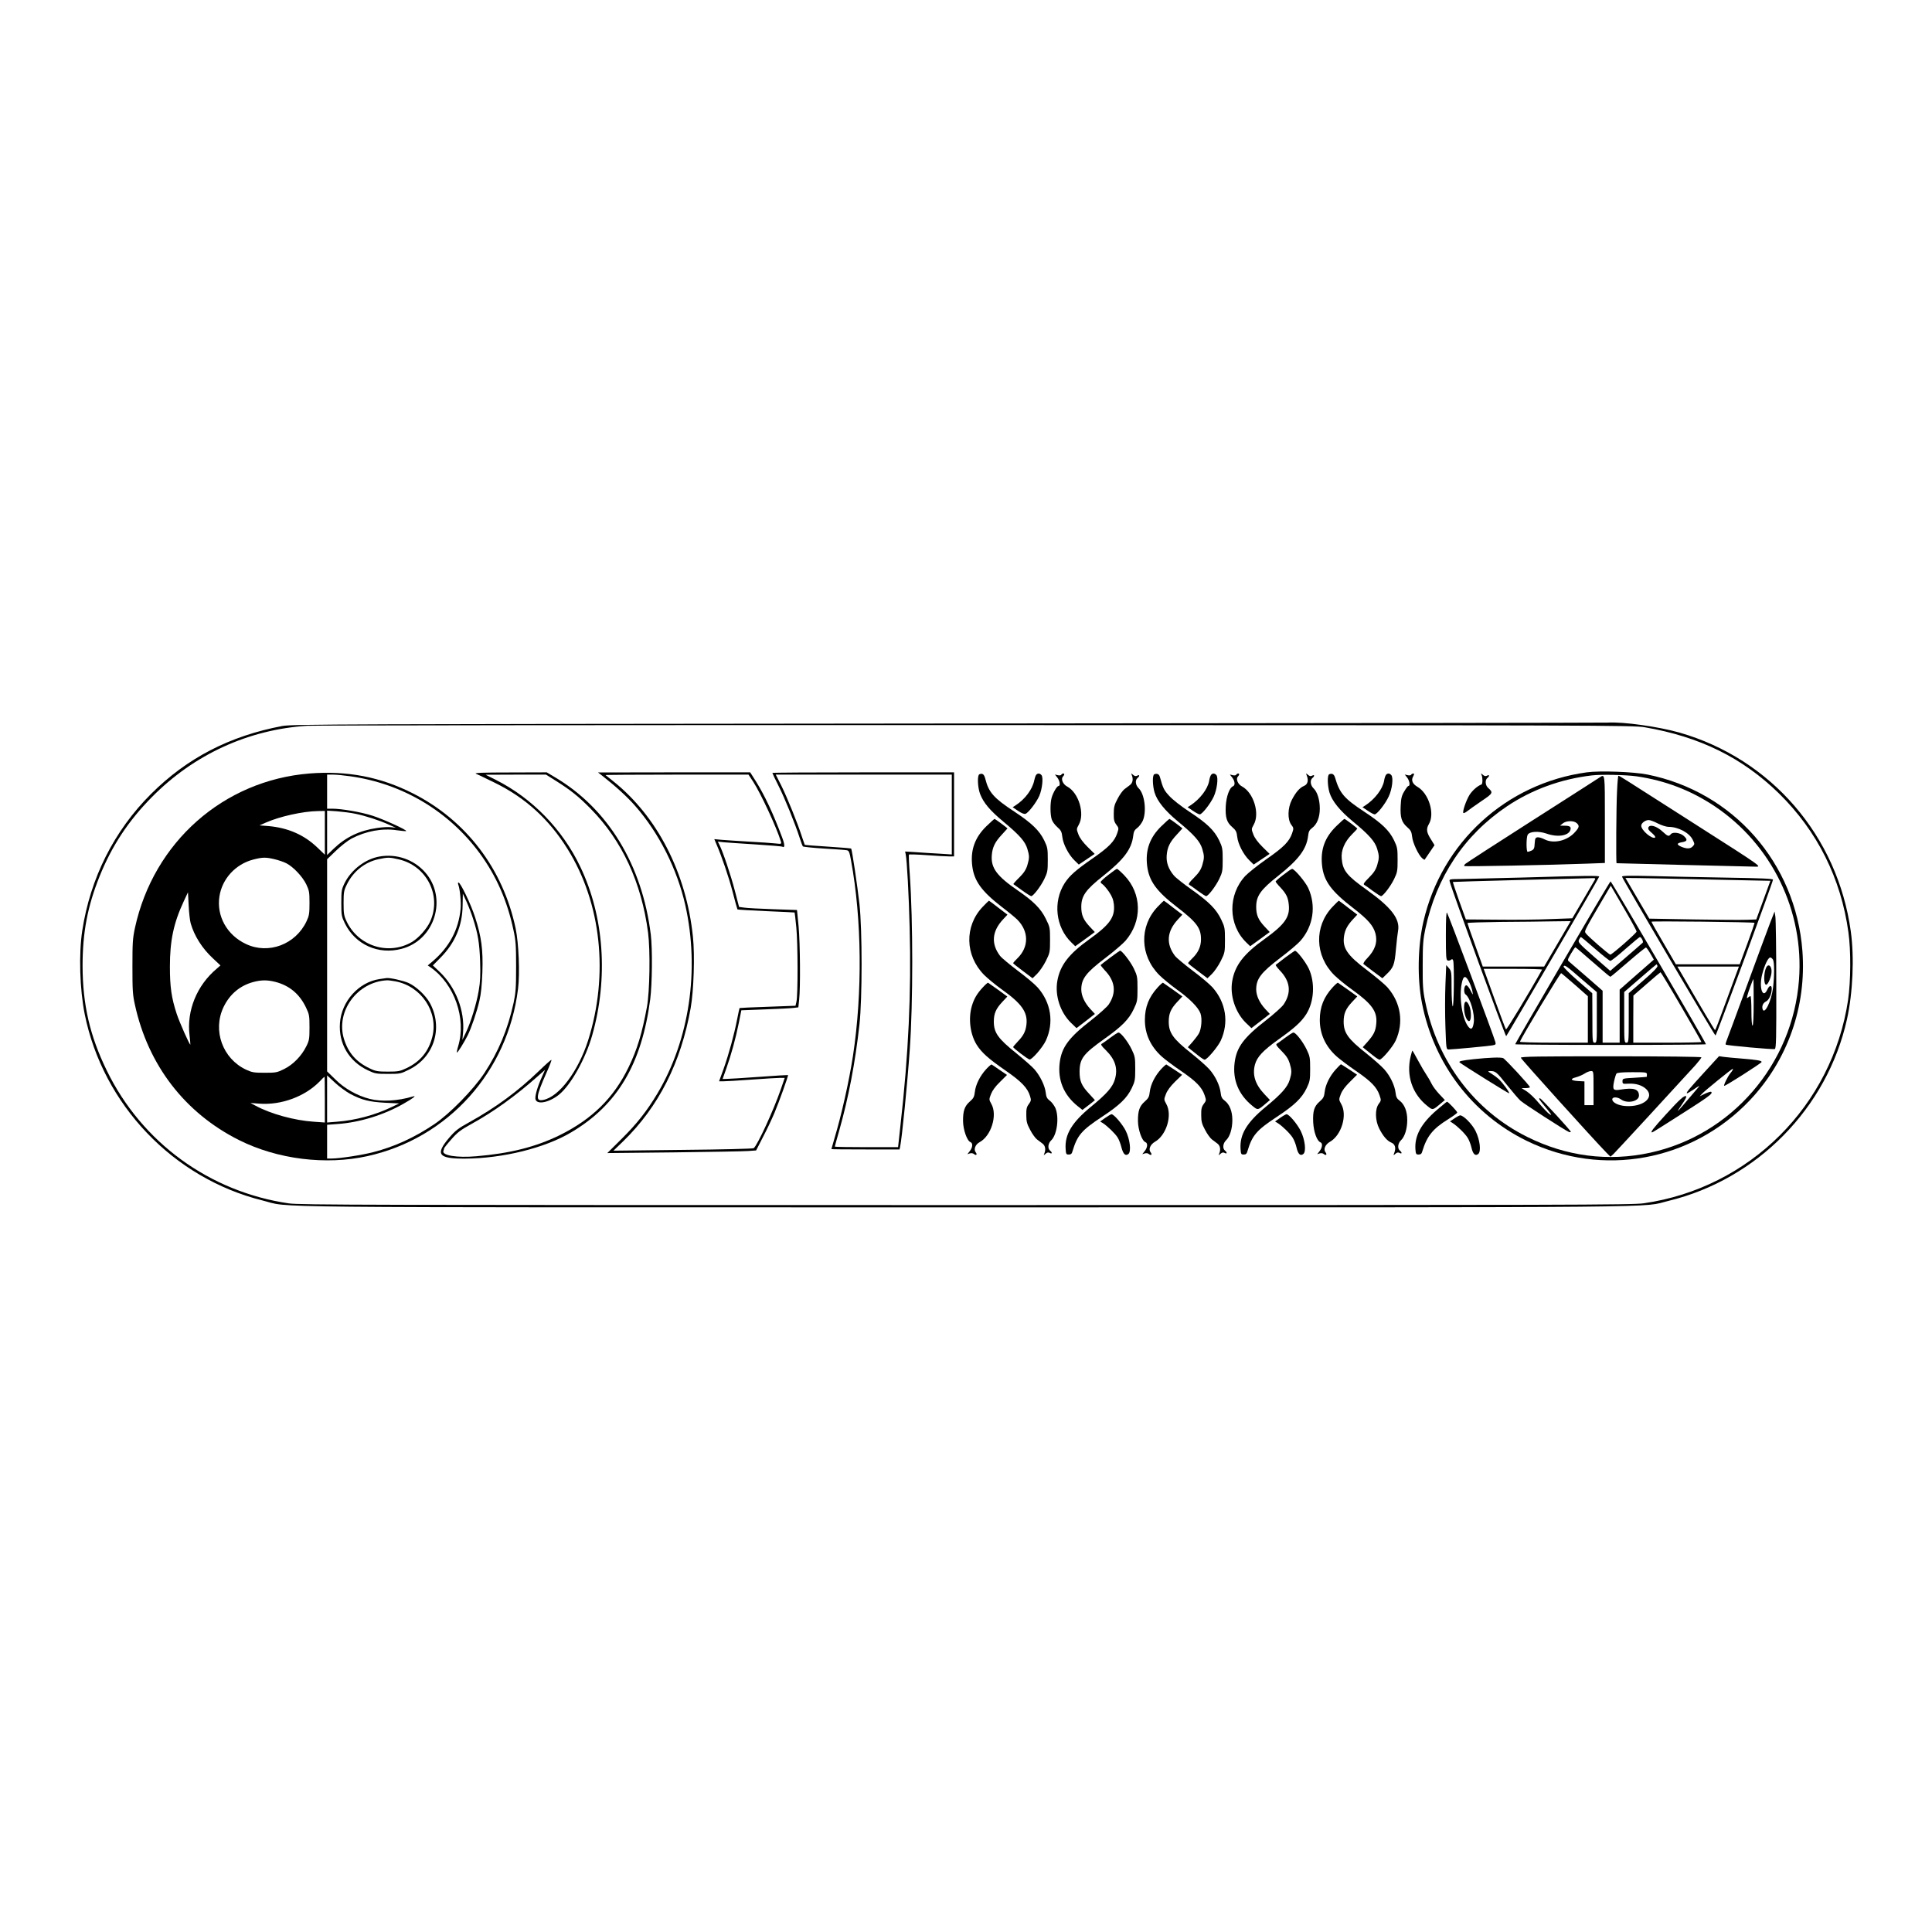 <?xml version="1.0" encoding="UTF-8" standalone="yes"?>
<svg version="1.0" xmlns="http://www.w3.org/2000/svg" width="100mm" height="100mm" viewBox="0 0 1701 567" preserveAspectRatio="xMidYMid meet">
  <g transform="translate(0,567) scale(0.1,-0.1)" fill="#000000" stroke="none">
    <path d="M8345 4970 c-5385 -5 -5776 -6 -5860 -22 -464 -88 -838 -282 -1155
-598 -326 -325 -535 -741 -606 -1205 -31 -206 -22 -516 22 -735 161 -796 778
-1443 1564 -1639 267 -66 -264 -61 6188 -61 6418 0 5942 -4 6192 57 780 189
1397 817 1571 1597 52 234 66 545 34 776 -116 840 -700 1518 -1508 1750 -188
53 -493 96 -632 88 -22 -2 -2636 -5 -5810 -8z m6135 -33 c485 -83 861 -268
1183 -583 337 -331 546 -748 611 -1222 23 -161 21 -433 -3 -597 -139 -930
-868 -1655 -1798 -1789 -101 -15 -643 -16 -5967 -16 -5274 0 -5866 1 -5963 15
-699 102 -1295 537 -1603 1170 -149 305 -212 580 -213 920 0 294 43 524 150
790 107 266 253 488 461 698 369 374 849 594 1367 627 66 4 2719 7 5895 6
5501 -1 5780 -2 5880 -19z"/>
    <path d="M13970 4540 c-709 -97 -1278 -617 -1438 -1315 -50 -218 -55 -503 -12
-719 105 -534 444 -977 923 -1211 666 -324 1454 -180 1964 359 332 351 499
825 462 1314 -59 775 -610 1402 -1366 1553 -121 24 -418 35 -533 19z m439 -35
c253 -37 477 -123 687 -263 504 -337 789 -924 743 -1529 -56 -744 -593 -1366
-1311 -1522 -368 -80 -739 -32 -1083 140 -464 231 -790 664 -897 1191 -20 97
-23 142 -22 323 0 178 4 226 23 315 98 460 342 827 719 1081 218 146 473 240
747 272 82 10 299 5 394 -8z"/>
    <path d="M14085 4496 c-11 -8 -279 -179 -595 -381 -316 -202 -581 -373 -589
-381 -8 -7 -12 -16 -9 -19 5 -6 761 9 1076 21 l162 6 0 384 c0 406 1 400 -45
370z m-203 -403 c25 -23 23 -37 -14 -78 -67 -77 -187 -106 -267 -66 -23 12
-52 21 -64 19 -19 -3 -22 -10 -25 -54 -2 -43 -7 -53 -28 -63 -14 -6 -29 -11
-34 -11 -13 0 -13 126 0 150 16 30 95 35 165 11 99 -35 194 -20 211 31 9 28
-4 38 -49 38 l-42 1 24 19 c29 25 97 27 123 3z"/>
    <path d="M14237 4373 c-7 -129 -10 -633 -4 -633 13 -1 1173 -30 1205 -30 77 0
126 -35 -578 415 -596 381 -602 385 -611 385 -3 0 -9 -61 -12 -137z m359 -283
c32 -16 75 -30 94 -30 87 0 185 -53 214 -115 17 -35 17 -38 0 -56 -20 -23 -52
-24 -99 -5 -46 20 -44 33 5 41 46 8 50 22 16 54 -31 29 -97 39 -115 17 -19
-23 -26 -21 -75 24 -52 48 -111 64 -123 35 -5 -14 4 -27 32 -50 23 -20 33 -35
27 -39 -27 -17 -122 64 -122 104 0 23 36 50 66 50 12 0 48 -13 80 -30z"/>
    <path d="M13410 3614 c-234 -6 -476 -12 -539 -13 -112 -1 -113 -1 -107 -23 21
-81 491 -1367 497 -1361 12 13 819 1396 819 1405 0 10 -124 8 -670 -8z m631
-21 c-6 -10 -53 -90 -104 -178 l-94 -160 -194 -7 c-107 -5 -317 -7 -468 -5
l-275 2 -59 163 c-32 90 -57 165 -55 167 1 1 264 9 583 17 319 8 602 16 628
16 43 2 47 0 38 -15z m-329 -563 l-117 -200 -270 0 -270 0 -67 188 c-38 103
-68 191 -68 195 0 4 132 8 293 10 160 1 365 3 454 5 l162 2 -117 -200z m-135
-227 c-117 -210 -312 -532 -318 -526 -4 4 -50 126 -102 271 l-94 262 259 0
c143 0 257 -3 255 -7z"/>
    <path d="M14281 3621 c11 -33 815 -1400 823 -1398 8 3 506 1350 506 1372 0 9
-96 13 -407 18 -225 4 -524 10 -667 14 -199 5 -258 3 -255 -6z m780 -25 l526
-11 -62 -170 -62 -170 -79 -3 c-44 -2 -256 -1 -471 3 l-392 7 -105 179 -105
179 112 -1 c62 -1 349 -6 638 -13z m387 -381 c1 -1 -27 -84 -64 -184 l-67
-181 -281 0 -281 0 -107 184 c-60 101 -108 187 -108 191 0 7 901 -3 908 -10z
m-161 -447 c-13 -35 -59 -161 -103 -280 -43 -120 -81 -218 -84 -218 -4 0 -128
209 -313 528 l-19 32 271 0 271 0 -23 -62z"/>
    <path d="M13757 2866 c-230 -393 -417 -717 -417 -720 0 -3 378 -6 840 -6 462
0 840 3 840 6 0 13 -832 1434 -840 1434 -4 0 -194 -321 -423 -714z m652 272
c-1 -14 -217 -203 -231 -203 -12 0 -202 165 -217 189 -13 19 -14 18 151 299
l70 119 114 -196 c63 -108 114 -201 113 -208z m-364 -153 c66 -57 126 -105
133 -105 8 0 68 47 133 105 66 58 123 105 127 105 13 0 34 -42 25 -50 -4 -4
-70 -62 -147 -128 l-139 -120 -143 125 c-134 118 -142 127 -132 149 6 13 14
24 17 24 3 0 60 -47 126 -105z m-22 -115 c82 -72 151 -130 155 -130 4 0 74 59
156 130 83 72 154 129 158 128 5 -2 23 -27 39 -55 l30 -52 -151 -132 -150
-132 0 -233 0 -234 -75 0 -75 0 0 228 0 229 -136 119 c-75 65 -145 126 -156
135 -19 15 -19 16 13 72 18 31 36 57 39 57 3 0 72 -59 153 -130z m570 -34 c4
-10 -37 -53 -124 -128 l-129 -112 0 -218 c0 -211 -1 -218 -20 -218 -19 0 -20
7 -20 223 l0 223 141 122 c77 67 142 122 144 122 1 0 5 -7 8 -14z m-667 -117
l133 -114 0 -222 c1 -217 0 -223 -19 -223 -19 0 -20 7 -20 218 l-1 217 -130
113 c-71 62 -127 118 -123 123 10 16 22 8 160 -112z m-58 -51 l112 -99 0 -205
0 -204 -301 0 c-165 0 -299 4 -297 8 20 51 356 608 363 604 6 -3 61 -50 123
-104z m935 -192 c97 -166 177 -306 177 -310 0 -3 -135 -6 -300 -6 l-300 0 0
208 1 207 117 102 c64 56 119 102 122 103 3 0 86 -137 183 -304z"/>
    <path d="M12730 3102 c0 -181 2 -214 15 -218 8 -4 21 -1 29 5 11 9 15 8 20 -5
11 -27 7 -421 -4 -404 -5 8 -10 81 -10 162 0 140 -1 148 -23 174 l-24 27 -7
-173 c-4 -95 -4 -262 0 -371 7 -195 7 -199 29 -199 31 0 344 29 383 36 30 5
33 8 28 29 -13 50 -416 1129 -426 1139 -7 7 -10 -56 -10 -202z m207 -412 c12
-25 24 -61 27 -80 6 -35 6 -35 -17 10 -12 25 -29 45 -37 45 -21 0 -26 -66 -7
-80 42 -30 84 -176 72 -251 -8 -53 -22 -64 -46 -35 -55 67 -85 262 -59 384 14
71 35 73 67 7z"/>
    <path d="M12890 2470 c0 -59 22 -120 44 -120 21 0 22 87 2 135 -23 54 -46 46
-46 -15z"/>
    <path d="M15583 3210 c-22 -58 -116 -310 -207 -560 -92 -250 -171 -466 -177
-479 -5 -13 -8 -26 -5 -28 8 -8 417 -45 432 -39 12 5 14 93 13 563 0 307 -4
578 -8 603 l-7 45 -41 -105z m27 -319 c13 -25 13 -143 0 -251 -15 -118 -77
-241 -92 -183 -7 27 5 53 31 66 26 13 49 64 50 110 1 37 -21 34 -39 -6 -39
-85 -75 15 -46 131 20 82 53 152 72 152 7 0 18 -9 24 -19z m-170 -376 c0 -130
-4 -205 -10 -205 -6 0 -10 50 -10 130 0 72 -4 130 -8 130 -4 0 -14 -6 -21 -12
-11 -11 -12 -8 -8 12 6 28 51 150 54 150 2 0 3 -92 3 -205z"/>
    <path d="M15551 2823 c-24 -46 -24 -153 -1 -153 14 0 39 53 46 99 9 57 -23 95
-45 54z"/>
    <path d="M13390 2027 c0 -10 637 -716 755 -837 l34 -34 27 24 c22 21 553 597
722 783 28 32 52 63 52 68 0 5 -318 9 -795 9 -642 0 -795 -2 -795 -13z m640
-267 l0 -150 -40 0 -40 0 0 105 0 104 -55 3 c-66 4 -75 19 -20 33 22 6 56 20
75 32 19 13 45 23 58 23 22 0 22 -1 22 -150z m470 120 c0 -11 -1 -21 -2 -21
-2 -1 -50 -4 -108 -8 -103 -6 -105 -6 -105 -31 0 -23 3 -24 53 -21 64 3 118
-13 155 -47 78 -74 -25 -160 -180 -150 -65 4 -118 31 -118 59 0 23 45 22 76 0
55 -41 159 -19 159 33 0 57 -46 72 -160 53 -67 -11 -74 -2 -60 69 7 33 17 65
22 72 7 8 48 12 139 12 122 0 129 -1 129 -20z"/>
    <path d="M15005 1899 c-137 -150 -160 -178 -153 -185 3 -2 31 15 64 37 32 23
52 33 43 23 -142 -168 -182 -214 -186 -214 -2 0 15 27 38 60 23 33 39 63 35
67 -14 14 -57 -25 -180 -160 -114 -125 -138 -157 -120 -157 3 0 71 42 152 94
355 225 385 247 368 263 -3 4 -28 -4 -54 -16 l-47 -23 20 22 c22 25 262 220
271 220 6 0 -4 -19 -22 -40 -23 -28 -63 -110 -53 -110 15 0 329 201 329 210 0
12 -36 18 -175 30 -66 5 -138 12 -160 15 l-40 6 -130 -142z"/>
    <path d="M12977 2015 c-109 -12 -137 -19 -126 -29 21 -19 433 -276 436 -272 7
6 -57 93 -91 125 -14 13 -42 34 -63 47 -37 23 -37 23 -11 24 45 0 55 -8 147
-124 49 -61 102 -123 118 -137 29 -27 395 -263 426 -275 9 -3 17 -3 17 1 0 11
-261 295 -271 295 -15 0 -11 -6 39 -67 64 -77 71 -89 43 -71 -12 7 -51 48 -88
91 -36 44 -86 92 -111 108 l-46 29 37 0 c20 0 37 4 37 8 0 13 -218 249 -236
256 -23 9 -123 5 -257 -9z"/>
    <path d="M2725 4530 c-758 -61 -1373 -605 -1537 -1360 -20 -93 -22 -133 -22
-340 0 -206 2 -248 22 -337 116 -531 440 -952 917 -1191 338 -169 763 -222
1130 -141 710 157 1237 743 1326 1473 17 138 6 402 -21 531 -110 525 -436 953
-905 1190 -286 145 -579 201 -910 175z m362 -25 c458 -65 865 -308 1137 -678
146 -200 242 -417 297 -677 20 -91 23 -135 23 -320 0 -185 -3 -229 -22 -319
-52 -236 -132 -428 -259 -621 -96 -144 -302 -355 -438 -447 -175 -118 -351
-199 -539 -247 -100 -26 -295 -56 -367 -56 l-39 0 0 149 0 148 94 7 c194 14
404 79 578 178 85 48 121 76 82 64 -130 -39 -274 -48 -379 -21 -110 28 -221
90 -301 170 l-74 72 0 934 0 934 78 75 c42 41 104 89 137 107 127 66 271 93
400 73 42 -6 79 -9 81 -7 10 9 -202 105 -296 135 -99 32 -273 62 -354 62 l-46
0 0 150 0 150 53 0 c28 0 98 -7 154 -15z m-227 -498 l0 -192 -68 65 c-115 110
-257 172 -429 187 l-78 6 54 24 c124 55 328 100 459 102 l62 1 0 -193z m271
168 c90 -19 213 -59 294 -96 l60 -27 -42 5 c-23 3 -79 0 -124 -7 -153 -22
-274 -80 -380 -181 l-59 -57 0 196 0 195 88 -6 c49 -4 122 -13 163 -22z m-713
-400 c34 -8 81 -24 104 -36 60 -31 140 -115 174 -184 26 -55 29 -69 29 -165 0
-93 -3 -112 -26 -161 -96 -204 -334 -294 -532 -201 -168 78 -262 246 -235 420
24 155 141 283 297 324 82 21 110 22 189 3z m-739 -565 c32 -110 100 -219 196
-308 l66 -62 -32 -28 c-176 -147 -267 -371 -240 -589 5 -43 8 -79 7 -80 -6 -6
-96 197 -120 270 -47 143 -60 239 -60 417 0 228 32 382 122 575 l37 79 6 -114
c3 -63 11 -135 18 -160z m746 -515 c123 -32 212 -106 269 -225 29 -61 31 -72
31 -175 0 -100 -2 -115 -28 -167 -42 -85 -116 -161 -195 -200 -62 -31 -73 -33
-172 -33 -93 0 -111 3 -163 27 -207 97 -297 345 -199 551 54 113 144 189 262
221 72 19 123 19 195 1z m660 -987 c104 -54 166 -69 305 -77 l125 -6 -69 -33
c-143 -69 -319 -116 -480 -128 l-86 -7 0 208 0 207 68 -63 c37 -35 99 -80 137
-101z m-225 -50 l0 -201 -97 7 c-169 11 -378 68 -513 141 l-45 24 80 -6 c193
-14 400 63 530 196 21 23 40 41 42 41 2 0 3 -91 3 -202z"/>
    <path d="M3342 3799 c-125 -21 -250 -117 -308 -234 -27 -56 -29 -68 -29 -175
0 -110 2 -119 32 -181 92 -186 294 -277 498 -223 295 76 408 449 207 675 -100
112 -251 164 -400 138z m168 -25 c247 -56 381 -321 277 -548 -30 -65 -102
-145 -161 -180 -206 -120 -472 -36 -575 183 -23 49 -26 68 -26 161 0 94 3 111
28 161 56 116 158 198 278 224 84 18 98 18 179 -1z"/>
    <path d="M4034 3554 c16 -41 27 -156 21 -219 -18 -181 -99 -333 -245 -458
l-44 -37 25 -17 c210 -147 316 -449 243 -694 -9 -28 -13 -53 -11 -56 5 -5 62
87 95 152 31 62 82 211 103 305 14 57 22 139 26 251 7 196 -8 311 -64 483 -35
111 -129 306 -146 306 -5 0 -6 -7 -3 -16z m131 -303 c43 -133 56 -211 62 -372
4 -122 2 -180 -12 -260 -19 -115 -70 -281 -115 -374 l-29 -60 6 65 c16 191
-64 398 -207 534 l-59 56 67 68 c128 129 193 281 195 460 l2 104 33 -72 c18
-40 44 -107 57 -149z"/>
    <path d="M3342 2720 c-184 -27 -336 -196 -349 -388 -13 -180 80 -337 245 -415
63 -30 74 -32 178 -32 107 0 112 1 186 38 221 109 301 368 183 586 -36 66
-121 146 -187 176 -46 21 -163 47 -193 44 -5 -1 -34 -5 -63 -9z m139 -20 c229
-43 381 -271 325 -490 -33 -128 -105 -216 -226 -274 -59 -28 -74 -31 -165 -31
-88 0 -107 3 -159 28 -119 56 -190 137 -228 261 -73 242 117 501 378 515 12 1
46 -4 75 -9z"/>
    <path d="M4190 4528 c14 -6 88 -41 165 -79 270 -132 479 -322 642 -584 297
-475 364 -1108 181 -1685 -87 -272 -255 -496 -394 -524 -71 -15 -66 29 27 238
27 60 47 112 44 114 -3 3 -53 -42 -112 -99 -182 -176 -379 -321 -612 -450 -98
-54 -122 -73 -177 -137 -124 -146 -95 -184 140 -183 333 2 703 93 936 232 407
241 620 602 695 1172 17 136 20 441 5 567 -75 614 -377 1112 -846 1388 l-70
42 -325 -1 c-235 0 -317 -3 -299 -11z m703 -62 c128 -80 202 -139 307 -246
277 -281 448 -649 506 -1092 20 -156 15 -516 -10 -653 -43 -233 -86 -375 -161
-530 -131 -271 -322 -459 -610 -601 -209 -102 -434 -159 -731 -184 -171 -15
-305 7 -290 47 3 8 6 18 6 22 0 4 28 40 63 79 52 60 80 82 172 133 202 111
392 248 594 427 l60 53 -28 -63 c-39 -85 -64 -173 -56 -198 15 -48 119 -27
205 41 104 83 235 315 294 524 143 504 105 1046 -105 1484 -157 330 -424 604
-744 765 l-90 45 266 1 266 0 86 -54z"/>
    <path d="M5300 4512 c121 -95 223 -188 292 -267 211 -240 370 -557 442 -876
127 -569 36 -1182 -245 -1655 -94 -157 -181 -267 -317 -402 l-125 -124 584 6
c321 4 616 9 655 12 l71 5 60 117 c34 64 79 160 101 212 40 95 125 331 120
335 -2 1 -115 -6 -253 -16 -137 -10 -266 -18 -287 -18 l-36 -1 33 93 c42 119
82 262 110 402 l22 110 209 8 c115 4 228 10 251 13 l42 5 7 67 c12 107 9 495
-5 648 l-14 142 -210 7 c-116 4 -231 10 -255 14 l-45 6 -38 146 c-36 138 -104
340 -135 401 l-14 28 57 -6 c32 -3 158 -11 281 -19 122 -8 226 -16 231 -20 23
-13 21 21 -5 88 -77 205 -149 359 -227 485 l-52 82 -670 0 -670 -1 35 -27z
m1331 -54 c68 -105 205 -400 244 -526 7 -23 6 -24 -47 -18 -29 3 -134 11 -233
16 -99 6 -208 13 -243 16 l-63 6 16 -38 c49 -113 110 -291 145 -425 21 -83 41
-153 43 -156 3 -2 116 -9 253 -15 137 -6 250 -11 250 -12 1 0 8 -59 15 -131
14 -141 15 -597 1 -655 l-8 -35 -244 -9 c-135 -4 -247 -10 -248 -11 -2 -2 -12
-47 -22 -99 -26 -135 -73 -306 -119 -436 l-40 -110 42 0 c23 0 134 7 247 15
113 8 224 15 247 15 l42 0 -35 -102 c-64 -185 -205 -491 -238 -517 -6 -5 -286
-12 -623 -15 l-612 -7 86 83 c312 304 509 693 594 1173 27 152 37 464 20 626
-58 564 -315 1064 -706 1374 -33 26 -62 49 -64 51 -2 2 280 4 628 4 l631 0 41
-62z"/>
    <path d="M6800 4535 c0 -3 24 -54 54 -113 56 -111 147 -336 186 -457 12 -38
25 -73 29 -77 4 -4 88 -13 186 -19 99 -6 190 -12 201 -15 18 -3 24 -17 37 -91
95 -517 101 -1162 17 -1718 -35 -227 -101 -522 -165 -734 -14 -47 -25 -86 -25
-88 0 -2 135 -3 300 -3 l300 0 5 23 c16 75 64 555 85 857 29 413 29 1128 0
1543 -7 92 -10 170 -7 173 3 3 73 1 157 -5 83 -6 171 -11 196 -11 l44 0 0 370
0 370 -800 0 c-440 0 -800 -2 -800 -5z m1580 -366 l0 -352 -107 7 c-60 3 -152
9 -206 13 l-98 6 5 -24 c11 -49 28 -363 35 -649 15 -565 -10 -1111 -81 -1737
l-21 -193 -279 0 c-153 0 -278 2 -278 5 0 3 18 68 40 145 82 292 139 590 177
930 25 229 25 833 0 1060 -18 161 -66 482 -73 489 -2 2 -94 10 -205 17 -111 7
-202 14 -204 16 -1 2 -12 35 -25 73 -38 119 -130 345 -181 448 l-49 97 775 0
775 0 0 -351z"/>
    <path d="M8623 4523 c-20 -8 -16 -115 6 -173 30 -78 86 -145 206 -245 142
-118 191 -174 210 -238 19 -63 19 -81 0 -145 -12 -39 -30 -67 -71 -108 -31
-30 -54 -57 -52 -58 1 -1 36 -26 75 -54 40 -29 77 -52 82 -52 18 0 84 86 115
150 29 60 31 73 31 170 0 97 -2 110 -31 170 -42 87 -111 154 -266 256 -177
116 -223 168 -252 283 -11 44 -25 56 -53 44z"/>
    <path d="M9123 4518 c-6 -7 -13 -29 -17 -48 -15 -78 -80 -166 -165 -221 l-25
-16 47 -32 c31 -21 54 -30 66 -26 25 8 95 99 121 157 26 60 37 162 20 183 -15
18 -34 19 -47 3z"/>
    <path d="M9344 4519 c-3 -6 -17 -8 -31 -4 l-25 6 21 -27 c22 -28 29 -74 11
-74 -14 0 -48 -58 -61 -103 -14 -51 -13 -149 1 -192 6 -19 28 -49 49 -67 32
-28 39 -41 44 -86 7 -64 55 -156 106 -206 l39 -38 70 47 70 47 -62 61 c-41 41
-69 78 -81 110 -18 47 -18 48 3 86 55 97 -1 282 -102 336 -38 20 -58 67 -37
88 6 6 11 15 11 19 0 12 -18 10 -26 -3z"/>
    <path d="M9965 4515 c14 -35 8 -69 -17 -87 -12 -9 -35 -26 -49 -37 -14 -11
-41 -48 -59 -83 -28 -52 -34 -74 -34 -129 -1 -55 3 -73 22 -99 23 -30 23 -33
8 -77 -24 -71 -73 -121 -212 -218 -153 -106 -206 -153 -250 -220 -105 -164
-80 -389 59 -523 l34 -33 86 62 86 63 -45 48 c-56 60 -74 102 -74 173 0 97 38
151 195 275 179 142 248 234 262 350 4 38 12 53 35 70 17 12 38 41 49 63 36
81 17 237 -36 287 -28 27 -33 71 -10 90 21 17 19 33 -2 21 -13 -7 -23 -5 -37
7 -18 16 -19 16 -11 -3z"/>
    <path d="M10163 4523 c-18 -7 -16 -98 2 -160 23 -76 91 -160 208 -257 139
-114 193 -175 212 -239 19 -63 19 -81 0 -145 -12 -39 -30 -67 -72 -109 -44
-44 -53 -57 -41 -64 8 -4 42 -28 76 -54 34 -25 66 -45 71 -45 18 0 84 86 115
150 29 60 31 73 31 170 0 97 -2 110 -31 171 -42 87 -107 151 -262 252 -74 49
-148 107 -177 139 -47 51 -55 67 -83 168 -7 25 -26 33 -49 23z"/>
    <path d="M10663 4518 c-6 -7 -14 -31 -17 -53 -13 -72 -81 -161 -165 -216 l-25
-16 46 -31 c26 -18 53 -32 61 -32 21 0 94 94 123 156 29 62 42 167 24 189 -15
18 -34 19 -47 3z"/>
    <path d="M10884 4519 c-3 -6 -17 -8 -31 -4 l-25 6 21 -27 c24 -31 28 -69 6
-77 -30 -12 -58 -89 -63 -173 -5 -101 8 -144 57 -186 32 -28 39 -41 44 -86 7
-64 55 -156 106 -206 l39 -38 70 47 70 47 -62 61 c-41 41 -69 78 -81 110 -18
47 -18 48 3 86 56 98 -1 282 -103 337 -37 19 -56 67 -36 87 6 6 11 15 11 19 0
12 -18 10 -26 -3z"/>
    <path d="M11504 4515 c19 -47 10 -81 -24 -95 -37 -15 -73 -57 -107 -124 -36
-71 -38 -170 -5 -216 23 -30 23 -33 8 -77 -25 -72 -73 -121 -224 -226 -77 -54
-161 -121 -187 -148 -156 -167 -153 -431 8 -587 l34 -33 86 62 86 63 -45 48
c-56 60 -74 102 -74 173 0 97 38 151 195 275 179 142 248 234 262 350 4 38 12
53 35 70 43 32 68 93 68 171 0 77 -22 148 -56 179 -27 27 -32 71 -9 90 21 17
19 33 -2 21 -13 -7 -23 -5 -37 7 -18 16 -19 16 -12 -3z"/>
    <path d="M11703 4523 c-18 -7 -16 -98 2 -160 23 -76 91 -160 208 -257 139
-114 193 -175 212 -239 19 -63 19 -81 0 -145 -12 -39 -30 -67 -72 -109 -44
-44 -53 -57 -41 -64 8 -4 42 -28 76 -54 34 -25 66 -45 71 -45 18 0 84 86 115
150 29 60 31 73 31 170 0 97 -2 110 -31 171 -42 87 -107 150 -262 252 -179
118 -217 162 -258 302 -9 29 -26 39 -51 28z"/>
    <path d="M12203 4518 c-6 -7 -14 -31 -17 -53 -13 -72 -81 -161 -165 -216 l-25
-16 46 -31 c26 -18 53 -32 61 -32 21 0 95 94 124 158 30 63 42 164 23 187 -15
18 -34 19 -47 3z"/>
    <path d="M12424 4519 c-3 -6 -17 -8 -31 -4 l-25 6 21 -27 c21 -27 29 -74 11
-74 -5 0 -21 -21 -36 -47 -23 -37 -29 -62 -32 -128 -5 -102 8 -144 57 -187 32
-28 39 -41 44 -86 6 -55 55 -158 88 -188 11 -9 20 -15 22 -13 1 2 21 32 45 66
l42 62 -29 47 c-42 65 -46 94 -21 138 55 91 0 271 -101 329 -41 24 -56 56 -39
87 5 10 10 21 10 24 0 10 -19 6 -26 -5z"/>
    <path d="M13045 4515 c10 -24 9 -79 -2 -82 -34 -12 -78 -51 -104 -90 -31 -50
-65 -150 -55 -161 4 -3 19 4 34 16 15 12 71 52 124 88 104 70 107 75 59 118
-24 22 -28 68 -6 86 21 17 19 33 -2 21 -13 -7 -23 -5 -37 7 -18 16 -19 16 -11
-3z"/>
    <path d="M8685 4066 c-103 -100 -142 -212 -125 -350 16 -132 82 -223 259 -360
58 -44 120 -95 138 -113 103 -104 103 -242 -1 -342 -20 -19 -36 -38 -36 -41 0
-3 39 -34 86 -69 l85 -64 40 39 c22 22 57 73 77 113 36 73 37 78 37 186 0 108
-1 113 -38 187 -43 88 -108 153 -246 248 -184 126 -237 198 -229 308 5 72 28
119 89 184 27 29 49 53 49 54 0 4 -108 84 -113 84 -4 0 -36 -29 -72 -64z"/>
    <path d="M10225 4066 c-103 -100 -142 -212 -125 -350 16 -132 82 -223 260
-360 177 -136 214 -187 214 -286 0 -65 -25 -118 -78 -169 -20 -19 -36 -38 -36
-41 0 -3 39 -34 86 -69 l85 -64 40 39 c22 22 57 73 77 113 36 73 37 78 37 185
0 104 -2 115 -32 178 -43 91 -104 154 -259 264 -72 51 -144 107 -159 126 -47
56 -68 113 -63 177 5 71 28 118 89 183 27 29 49 53 49 54 0 4 -108 84 -113 84
-4 0 -36 -29 -72 -64z"/>
    <path d="M11765 4066 c-102 -100 -140 -206 -125 -347 15 -136 81 -226 278
-377 126 -98 173 -151 192 -221 20 -76 -3 -146 -73 -218 -25 -26 -37 -46 -32
-51 6 -5 45 -35 88 -67 l78 -58 35 34 c63 60 72 84 84 219 6 68 15 143 19 165
19 104 -59 206 -275 360 -177 126 -212 170 -221 275 -7 73 25 149 91 215 25
25 46 47 46 49 0 6 -106 86 -113 86 -4 0 -36 -29 -72 -64z"/>
    <path d="M9758 3637 c-37 -28 -67 -57 -68 -62 0 -6 8 -15 18 -21 10 -7 35 -36
56 -66 28 -42 38 -68 43 -111 11 -111 -34 -176 -214 -305 -183 -131 -260 -231
-284 -369 -22 -128 25 -274 119 -367 l50 -48 81 62 81 63 -41 44 c-50 55 -78
115 -79 170 0 95 41 149 211 278 75 57 155 126 178 152 150 174 145 416 -11
577 -30 31 -58 56 -64 56 -5 0 -39 -24 -76 -53z"/>
    <path d="M11298 3637 c-37 -28 -67 -55 -67 -58 -1 -3 17 -26 40 -50 54 -58 70
-90 76 -155 11 -108 -35 -173 -214 -302 -183 -131 -260 -231 -284 -369 -22
-126 26 -275 119 -367 l50 -48 81 62 81 63 -41 44 c-50 55 -78 115 -79 170 0
95 41 149 210 278 76 57 156 125 179 151 114 130 141 309 69 466 -25 54 -121
168 -142 168 -6 0 -41 -24 -78 -53z"/>
    <path d="M8651 3355 c-161 -170 -155 -427 13 -598 30 -30 99 -87 153 -126 179
-127 233 -203 220 -313 -7 -59 -26 -96 -77 -149 -22 -23 -40 -45 -40 -48 1 -9
128 -106 144 -109 20 -4 116 106 144 166 73 159 46 334 -72 468 -25 28 -104
95 -176 148 -71 54 -141 112 -155 130 -80 105 -72 215 24 319 l41 44 -80 61
c-43 34 -81 62 -83 62 -2 0 -27 -25 -56 -55z"/>
    <path d="M10191 3355 c-162 -171 -155 -429 16 -600 32 -32 101 -88 153 -126
115 -82 192 -160 210 -213 15 -46 8 -131 -13 -172 -8 -16 -34 -50 -57 -77
l-42 -47 23 -19 c13 -10 44 -35 69 -55 25 -20 50 -36 56 -36 21 0 117 114 142
168 73 159 46 334 -72 468 -25 28 -104 95 -176 148 -71 54 -141 112 -155 130
-80 105 -72 215 24 319 l41 44 -80 61 c-43 34 -81 62 -83 62 -2 0 -27 -25 -56
-55z"/>
    <path d="M11731 3355 c-162 -171 -155 -429 16 -600 32 -31 102 -89 156 -127
178 -128 225 -194 214 -302 -6 -65 -22 -96 -77 -159 l-42 -47 23 -19 c13 -10
44 -35 69 -55 25 -20 50 -36 56 -36 21 0 117 114 142 168 72 158 46 331 -69
465 -23 27 -104 95 -179 152 -181 136 -223 199 -206 307 9 53 29 91 77 143
l39 42 -80 61 c-43 34 -81 62 -83 62 -2 0 -27 -25 -56 -55z"/>
    <path d="M9775 2909 c-44 -33 -82 -62 -84 -65 -3 -2 14 -23 36 -47 92 -95 104
-196 35 -300 -14 -21 -83 -83 -152 -137 -200 -155 -263 -240 -280 -376 -19
-154 36 -286 161 -385 l39 -31 55 42 c30 23 55 43 55 44 0 1 -22 25 -49 54
-69 73 -86 113 -86 197 1 115 32 156 219 289 155 110 216 172 259 264 30 63
32 74 32 177 0 103 -2 114 -32 177 -28 59 -105 159 -122 158 -3 -1 -42 -28
-86 -61z"/>
    <path d="M11316 2910 c-43 -33 -81 -62 -84 -65 -3 -3 13 -24 35 -48 93 -96
105 -195 35 -300 -14 -21 -83 -83 -152 -137 -200 -155 -263 -240 -280 -376
-19 -151 34 -281 156 -380 49 -40 47 -41 122 23 l33 28 -49 52 c-81 86 -107
169 -83 260 19 68 69 122 205 220 144 102 203 156 246 223 71 111 80 279 23
402 -28 59 -105 159 -122 157 -3 0 -41 -27 -85 -59z"/>
    <path d="M8654 2648 c-53 -57 -79 -102 -98 -167 -32 -111 -14 -249 44 -341 44
-69 104 -122 251 -224 141 -97 197 -155 218 -227 11 -35 9 -42 -11 -70 -19
-25 -23 -43 -22 -98 0 -55 6 -77 34 -129 18 -35 45 -72 59 -83 14 -11 37 -28
49 -37 25 -18 31 -52 17 -87 -8 -19 -7 -19 11 -3 14 12 24 14 37 7 21 -12 23
4 2 21 -23 19 -18 63 10 90 53 50 72 206 36 287 -11 22 -32 51 -49 63 -23 17
-31 32 -35 70 -7 62 -50 149 -100 206 -21 24 -92 86 -157 139 -162 130 -200
182 -200 280 0 71 18 113 74 173 l45 48 -82 60 c-45 32 -84 60 -88 62 -3 1
-24 -17 -45 -40z"/>
    <path d="M10194 2648 c-79 -86 -114 -174 -114 -288 0 -123 49 -231 146 -320
27 -25 104 -83 172 -129 133 -91 184 -143 208 -214 15 -44 15 -47 -8 -77 -19
-26 -23 -44 -22 -99 0 -55 6 -77 34 -129 18 -35 45 -72 59 -83 14 -11 37 -28
49 -37 25 -18 31 -52 17 -87 -8 -19 -7 -19 11 -3 14 12 24 14 37 7 21 -12 23
4 2 21 -23 19 -18 63 9 90 34 31 56 102 56 179 0 78 -25 139 -68 171 -23 17
-31 32 -35 70 -8 65 -47 146 -99 205 -24 27 -95 90 -159 141 -161 127 -199
181 -199 279 0 71 18 113 74 173 l46 49 -82 59 c-45 32 -85 60 -89 62 -3 1
-24 -17 -45 -40z"/>
    <path d="M11734 2648 c-79 -86 -114 -174 -114 -288 0 -124 50 -233 148 -321
28 -25 105 -83 172 -129 131 -90 182 -142 206 -213 15 -44 15 -47 -8 -77 -33
-46 -31 -145 5 -216 34 -67 70 -109 107 -124 34 -14 43 -48 24 -95 -7 -19 -6
-19 12 -3 14 12 24 14 37 7 21 -12 23 4 2 21 -23 19 -18 63 9 90 34 31 56 102
56 179 0 78 -25 139 -68 171 -23 17 -31 32 -35 70 -8 65 -47 146 -99 205 -24
27 -95 90 -159 141 -161 127 -199 181 -199 279 0 71 18 113 74 173 l46 49 -82
59 c-45 32 -85 60 -89 62 -3 1 -24 -17 -45 -40z"/>
    <path d="M9776 2204 c-33 -25 -66 -49 -75 -53 -12 -7 -5 -18 35 -57 83 -82
108 -161 80 -257 -20 -68 -70 -126 -213 -243 -165 -136 -228 -241 -221 -366 3
-49 5 -53 28 -53 19 0 27 7 33 30 42 140 80 184 259 302 155 102 220 165 262
252 29 61 31 74 31 171 0 97 -2 110 -31 170 -33 69 -97 151 -117 149 -7 0 -39
-21 -71 -45z"/>
    <path d="M11316 2204 c-33 -25 -66 -49 -74 -53 -12 -7 -3 -20 41 -64 42 -42
60 -70 72 -109 19 -64 19 -82 0 -145 -19 -64 -73 -125 -212 -239 -165 -136
-228 -241 -221 -366 3 -49 5 -53 28 -53 19 0 27 7 33 30 42 140 80 184 259
302 155 102 220 165 262 252 29 61 31 74 31 171 0 97 -2 110 -31 170 -33 69
-97 151 -117 149 -7 0 -39 -21 -71 -45z"/>
    <path d="M12420 2040 c-41 -170 14 -333 149 -439 46 -37 45 -37 119 26 l33 28
-49 52 c-27 29 -58 70 -67 90 -10 21 -30 56 -45 78 -15 22 -49 79 -75 128 -26
48 -48 87 -50 87 -2 0 -8 -23 -15 -50z"/>
    <path d="M8682 1926 c-53 -58 -92 -135 -99 -199 -5 -44 -12 -57 -44 -85 -46
-40 -61 -82 -60 -173 1 -76 35 -174 66 -185 22 -9 19 -47 -7 -79 l-21 -27 22
7 c13 4 28 2 37 -6 19 -16 30 -4 15 15 -21 26 -4 70 34 90 102 55 159 239 103
337 -21 38 -21 39 -3 86 12 31 39 69 80 108 l61 61 -65 44 c-35 25 -67 46 -71
48 -4 1 -25 -17 -48 -42z"/>
    <path d="M10222 1926 c-53 -58 -92 -135 -99 -199 -5 -44 -12 -57 -44 -85 -46
-40 -61 -82 -60 -173 1 -76 35 -174 66 -185 22 -9 19 -47 -7 -79 l-21 -27 22
7 c13 4 28 2 37 -6 19 -16 30 -4 15 15 -22 26 -4 69 37 93 102 58 156 236 100
334 -21 38 -21 39 -3 86 12 32 40 69 80 109 l63 61 -66 44 c-37 24 -69 45 -73
47 -3 1 -24 -17 -47 -42z"/>
    <path d="M11762 1926 c-53 -58 -92 -135 -99 -199 -5 -44 -12 -57 -44 -85 -49
-42 -62 -85 -57 -186 5 -84 33 -161 63 -173 22 -8 18 -46 -7 -78 l-21 -27 22
7 c13 4 28 2 37 -6 19 -16 30 -4 15 15 -22 26 -4 69 38 93 102 58 155 235 100
332 -22 40 -22 40 -4 88 12 32 40 69 81 109 l62 62 -69 46 c-39 25 -71 46 -73
46 -2 0 -22 -20 -44 -44z"/>
    <path d="M12649 1566 c-137 -118 -196 -227 -187 -346 3 -40 6 -45 28 -45 19 0
27 7 33 30 40 132 92 197 226 280 44 28 81 54 81 60 0 10 -80 95 -90 95 -3 0
-44 -34 -91 -74z"/>
    <path d="M9731 1498 l-45 -32 25 -15 c41 -27 108 -92 129 -126 11 -17 26 -56
33 -85 16 -62 36 -81 62 -60 26 22 14 128 -24 205 -30 59 -104 145 -125 145
-6 -1 -31 -15 -55 -32z"/>
    <path d="M11271 1498 l-45 -32 25 -15 c43 -28 108 -92 131 -129 12 -19 27 -58
33 -85 13 -58 34 -78 60 -57 27 22 15 125 -23 203 -32 63 -103 147 -125 147
-7 -1 -32 -15 -56 -32z"/>
    <path d="M12805 1493 l-39 -26 25 -16 c43 -28 108 -92 131 -129 12 -19 27 -58
33 -85 13 -58 34 -78 60 -57 27 23 15 125 -24 203 -29 59 -106 137 -135 137
-6 0 -29 -12 -51 -27z"/>
  </g>
</svg>